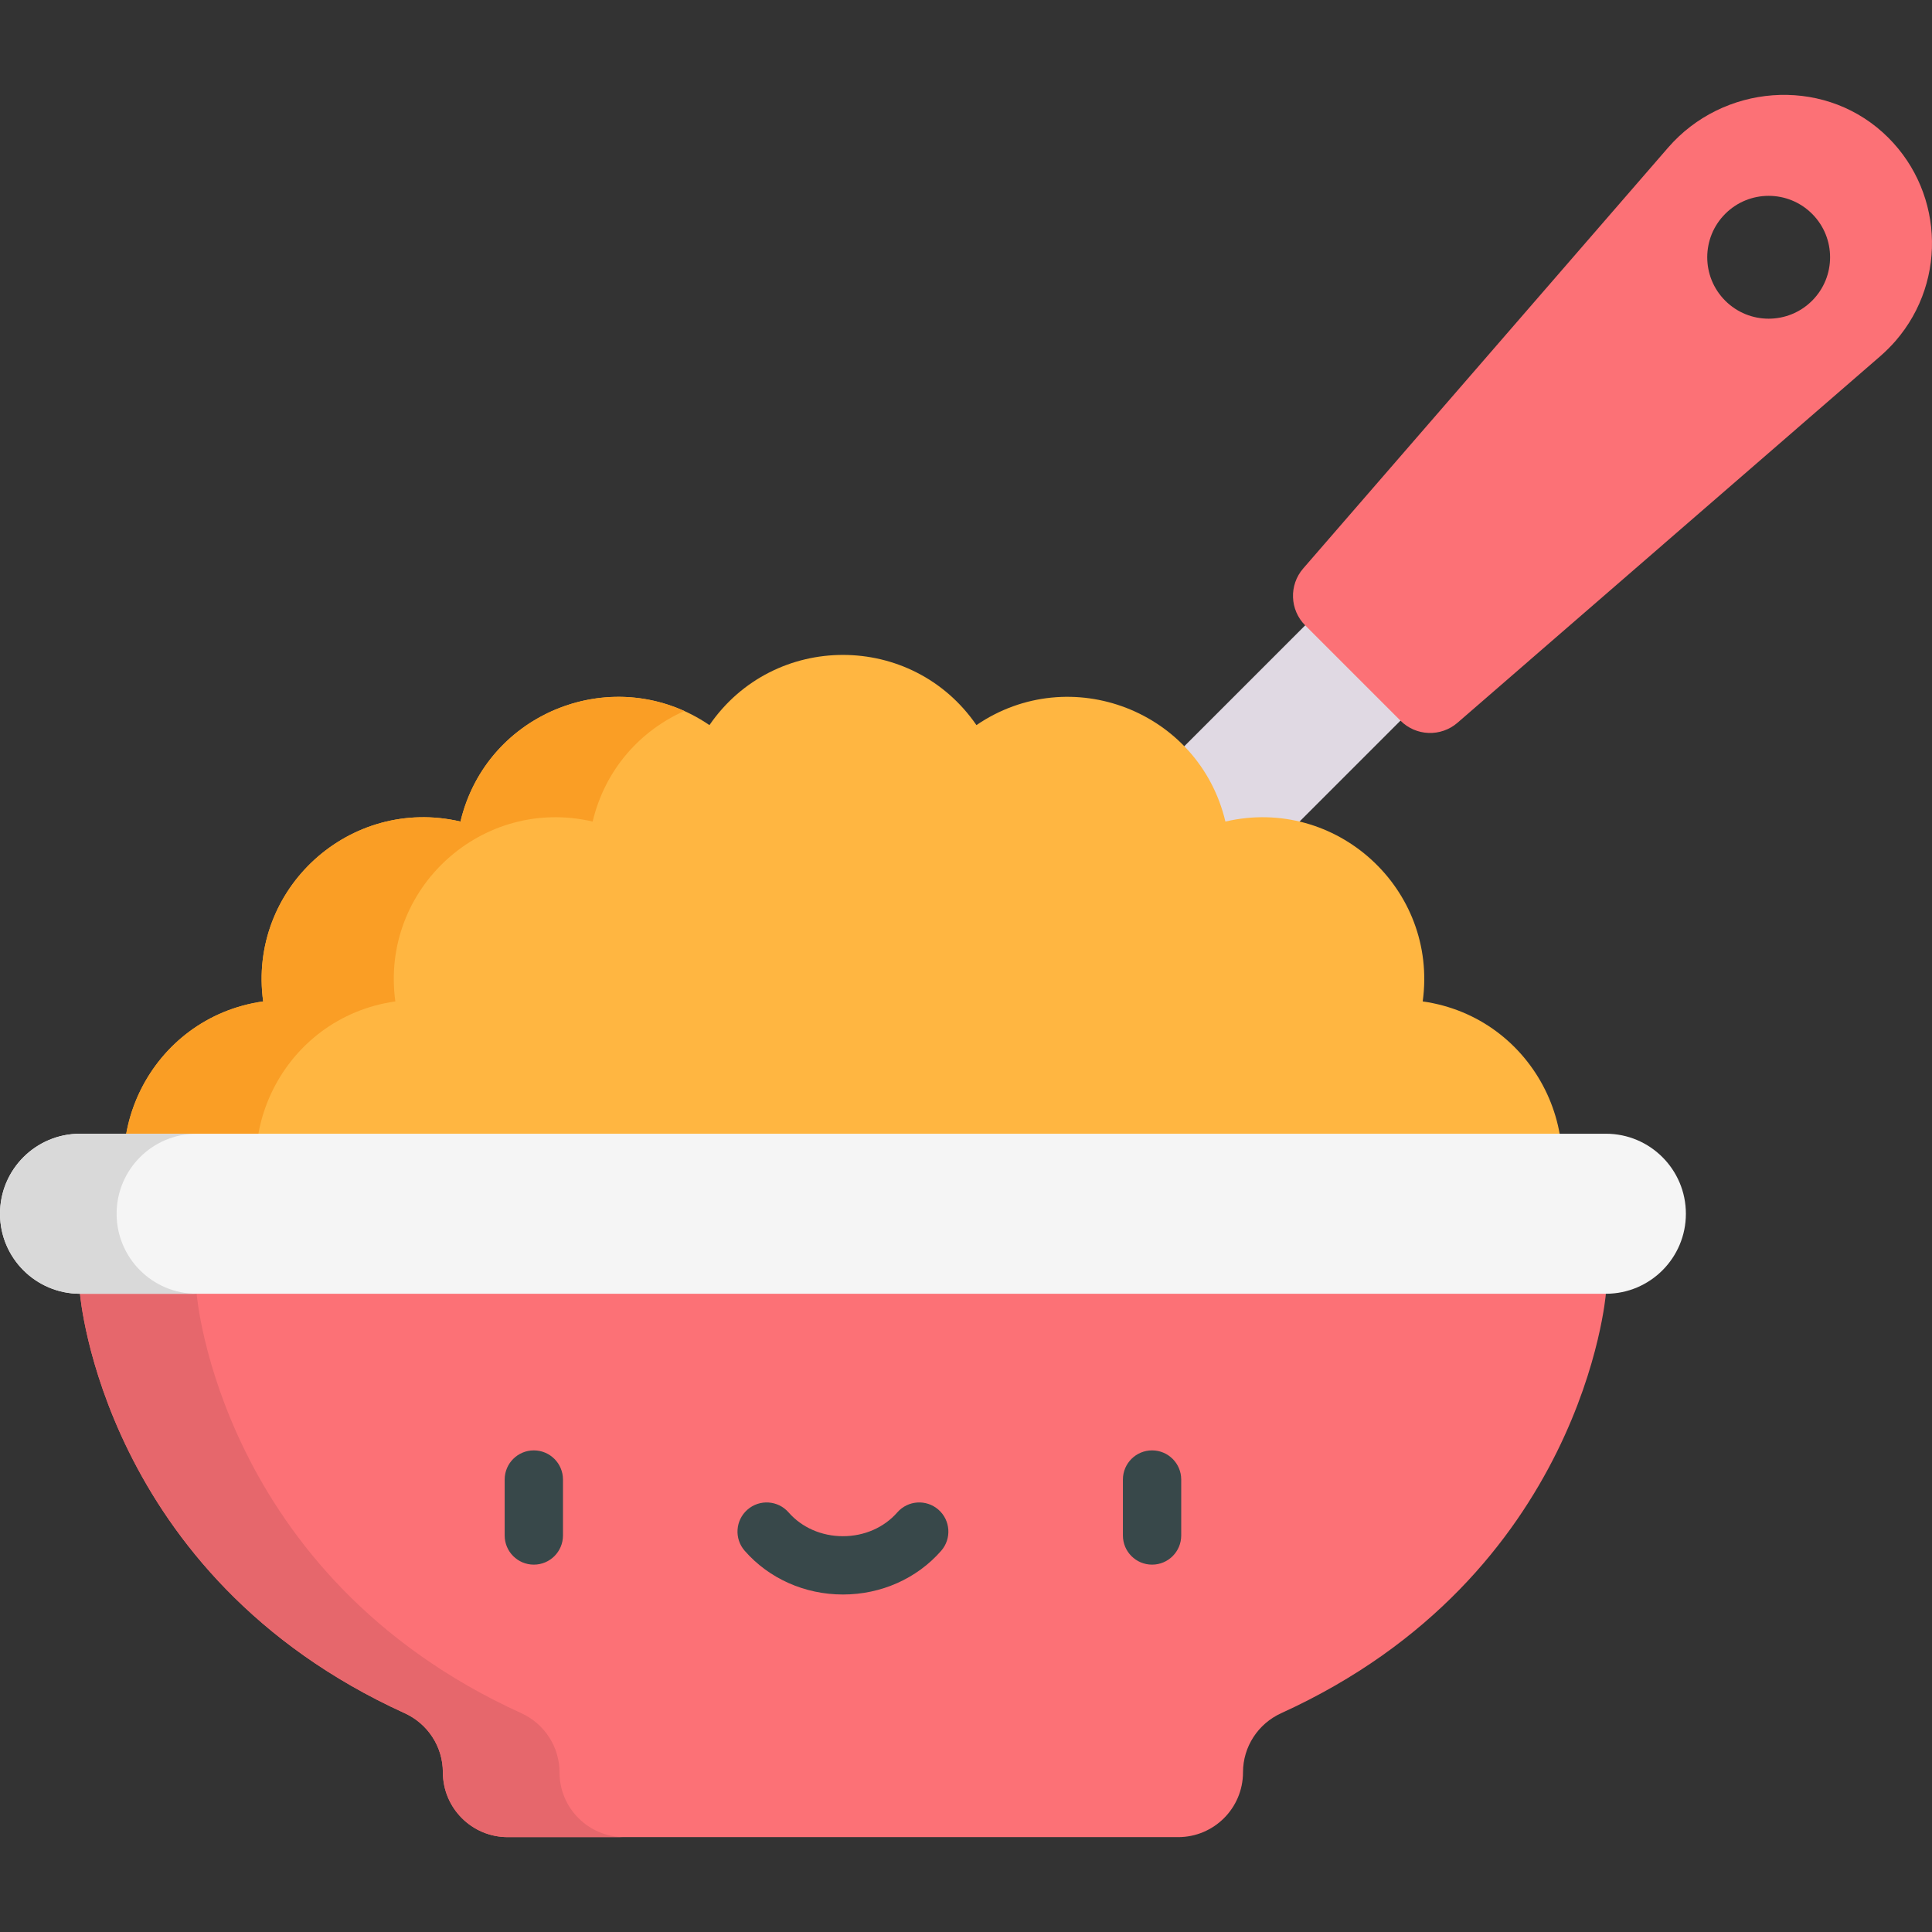 <svg xmlns="http://www.w3.org/2000/svg" xmlns:xlink="http://www.w3.org/1999/xlink" id="Capa_1" x="0px" y="0px" viewBox="0 0 512 512" style="enable-background:new 0 0 512 512;" xml:space="preserve"><rect x="0" y="0" width="512" height="512" fill="#333333" stroke="none"/> <rect x="269.008" y="184.897" transform="matrix(0.707 -0.707 0.707 0.707 -45.498 295.666)" style="fill:#E0D9E3;" width="130.286" height="35.714"></rect> <path style="fill:#FC7176;" d="M498.936,35.08c-16.475-14.846-42.354-12.704-56.882,4.052l-96.69,111.515 c-3.81,4.394-3.576,10.986,0.537,15.098l25.254,25.254c4.112,4.112,10.704,4.346,15.098,0.537l112.105-97.201 c1.334-1.172,2.777-2.594,3.972-3.972C516.472,74.053,514.901,49.468,498.936,35.08z M480.225,79.689 c-6.357,6.357-16.664,6.357-23.021,0c-6.357-6.357-6.357-16.664,0-23.021s16.664-6.357,23.021,0 C486.582,63.025,486.582,73.332,480.225,79.689z"></path> <path style="fill:#FFB641;" d="M38.205,328.724L38.205,328.724L38.205,328.724c-14.594-26.331,1.732-59.116,31.539-63.338l0,0l0,0 c-4.096-29.825,22.97-54.499,52.289-47.667l0,0l0,0c6.955-29.29,41.105-42.521,65.978-25.56l0,0l0,0 c17.066-24.801,53.69-24.801,70.756,0l0,0l0,0c24.873-16.961,59.023-3.73,65.978,25.56l0,0l0,0 c29.32-6.83,56.385,17.843,52.289,47.667l0,0l0,0c29.807,4.223,46.132,37.007,31.539,63.338l0,0l0,0H38.205z"></path> <path style="fill:#FA9E25;" d="M73.231,328.724c-14.594-26.331,1.732-59.116,31.539-63.338l0,0l0,0 c-4.096-29.825,22.97-54.499,52.289-47.667l0,0l0,0c3.291-13.862,12.677-24.119,24.285-29.289 c-23.933-10.799-52.961,2.54-59.312,29.289l0,0l0,0c-29.32-6.83-56.385,17.843-52.289,47.667l0,0l0,0 c-29.807,4.223-46.132,37.006-31.539,63.338l0,0l0,0H73.231L73.231,328.724L73.231,328.724z"></path> <path style="fill:#FC7176;" d="M223.389,321.655L21.205,342.86c0,0,5.92,74.685,86.03,111.149c6.152,2.8,10.132,8.905,10.132,15.665 c0,9.49,7.693,17.183,17.183,17.183h177.676c9.49,0,17.183-7.693,17.183-17.183c0-6.76,3.98-12.865,10.132-15.665 c80.11-36.463,86.03-111.149,86.03-111.149L223.389,321.655z"></path> <path style="fill:#E6676C;" d="M148.273,469.674c0-6.76-3.98-12.865-10.132-15.665c-80.11-36.464-86.03-111.149-86.03-111.149 l186.731-19.585l-15.453-1.62L21.205,342.859c0,0,5.92,74.685,86.03,111.149c6.152,2.8,10.132,8.905,10.132,15.665 c0,9.49,7.693,17.183,17.183,17.183h30.905C155.966,486.857,148.273,479.164,148.273,469.674z"></path> <g> <path style="fill:#38484A;" d="M141.469,414.646c-4.267,0-7.726-3.459-7.726-7.726v-14.826c0-4.267,3.459-7.726,7.726-7.726 c4.267,0,7.726,3.459,7.726,7.726v14.826C149.195,411.187,145.736,414.646,141.469,414.646z"></path> <path style="fill:#38484A;" d="M305.309,414.646c-4.267,0-7.726-3.459-7.726-7.726v-14.826c0-4.267,3.459-7.726,7.726-7.726 s7.726,3.459,7.726,7.726v14.826C313.035,411.187,309.576,414.646,305.309,414.646z"></path> <path style="fill:#38484A;" d="M223.389,422.56c-10.109,0-19.599-4.224-26.036-11.586c-2.809-3.213-2.481-8.094,0.731-10.902 c3.213-2.808,8.095-2.481,10.902,0.732c3.503,4.006,8.751,6.305,14.402,6.305s10.9-2.297,14.401-6.304 c2.808-3.213,7.69-3.541,10.902-0.732c3.213,2.808,3.541,7.689,0.732,10.902C242.988,418.337,233.499,422.56,223.389,422.56z"></path> </g> <path style="fill:#F5F5F5;" d="M425.572,300.45H21.205C9.494,300.45,0,309.943,0,321.655l0,0c0,11.711,9.494,21.205,21.205,21.205 h404.368c11.711,0,21.205-9.494,21.205-21.205l0,0C446.777,309.943,437.284,300.45,425.572,300.45z"></path> <path style="fill:#D9D9D9;" d="M30.905,321.655L30.905,321.655c0-11.711,9.494-21.205,21.205-21.205H21.205 C9.494,300.45,0,309.943,0,321.655l0,0c0,11.711,9.494,21.205,21.205,21.205h30.905C40.4,342.86,30.905,333.366,30.905,321.655z"></path> <g> </g> <g> </g> <g> </g> <g> </g> <g> </g> <g> </g> <g> </g> <g> </g> <g> </g> <g> </g> <g> </g> <g> </g> <g> </g> <g> </g> <g> </g> </svg>